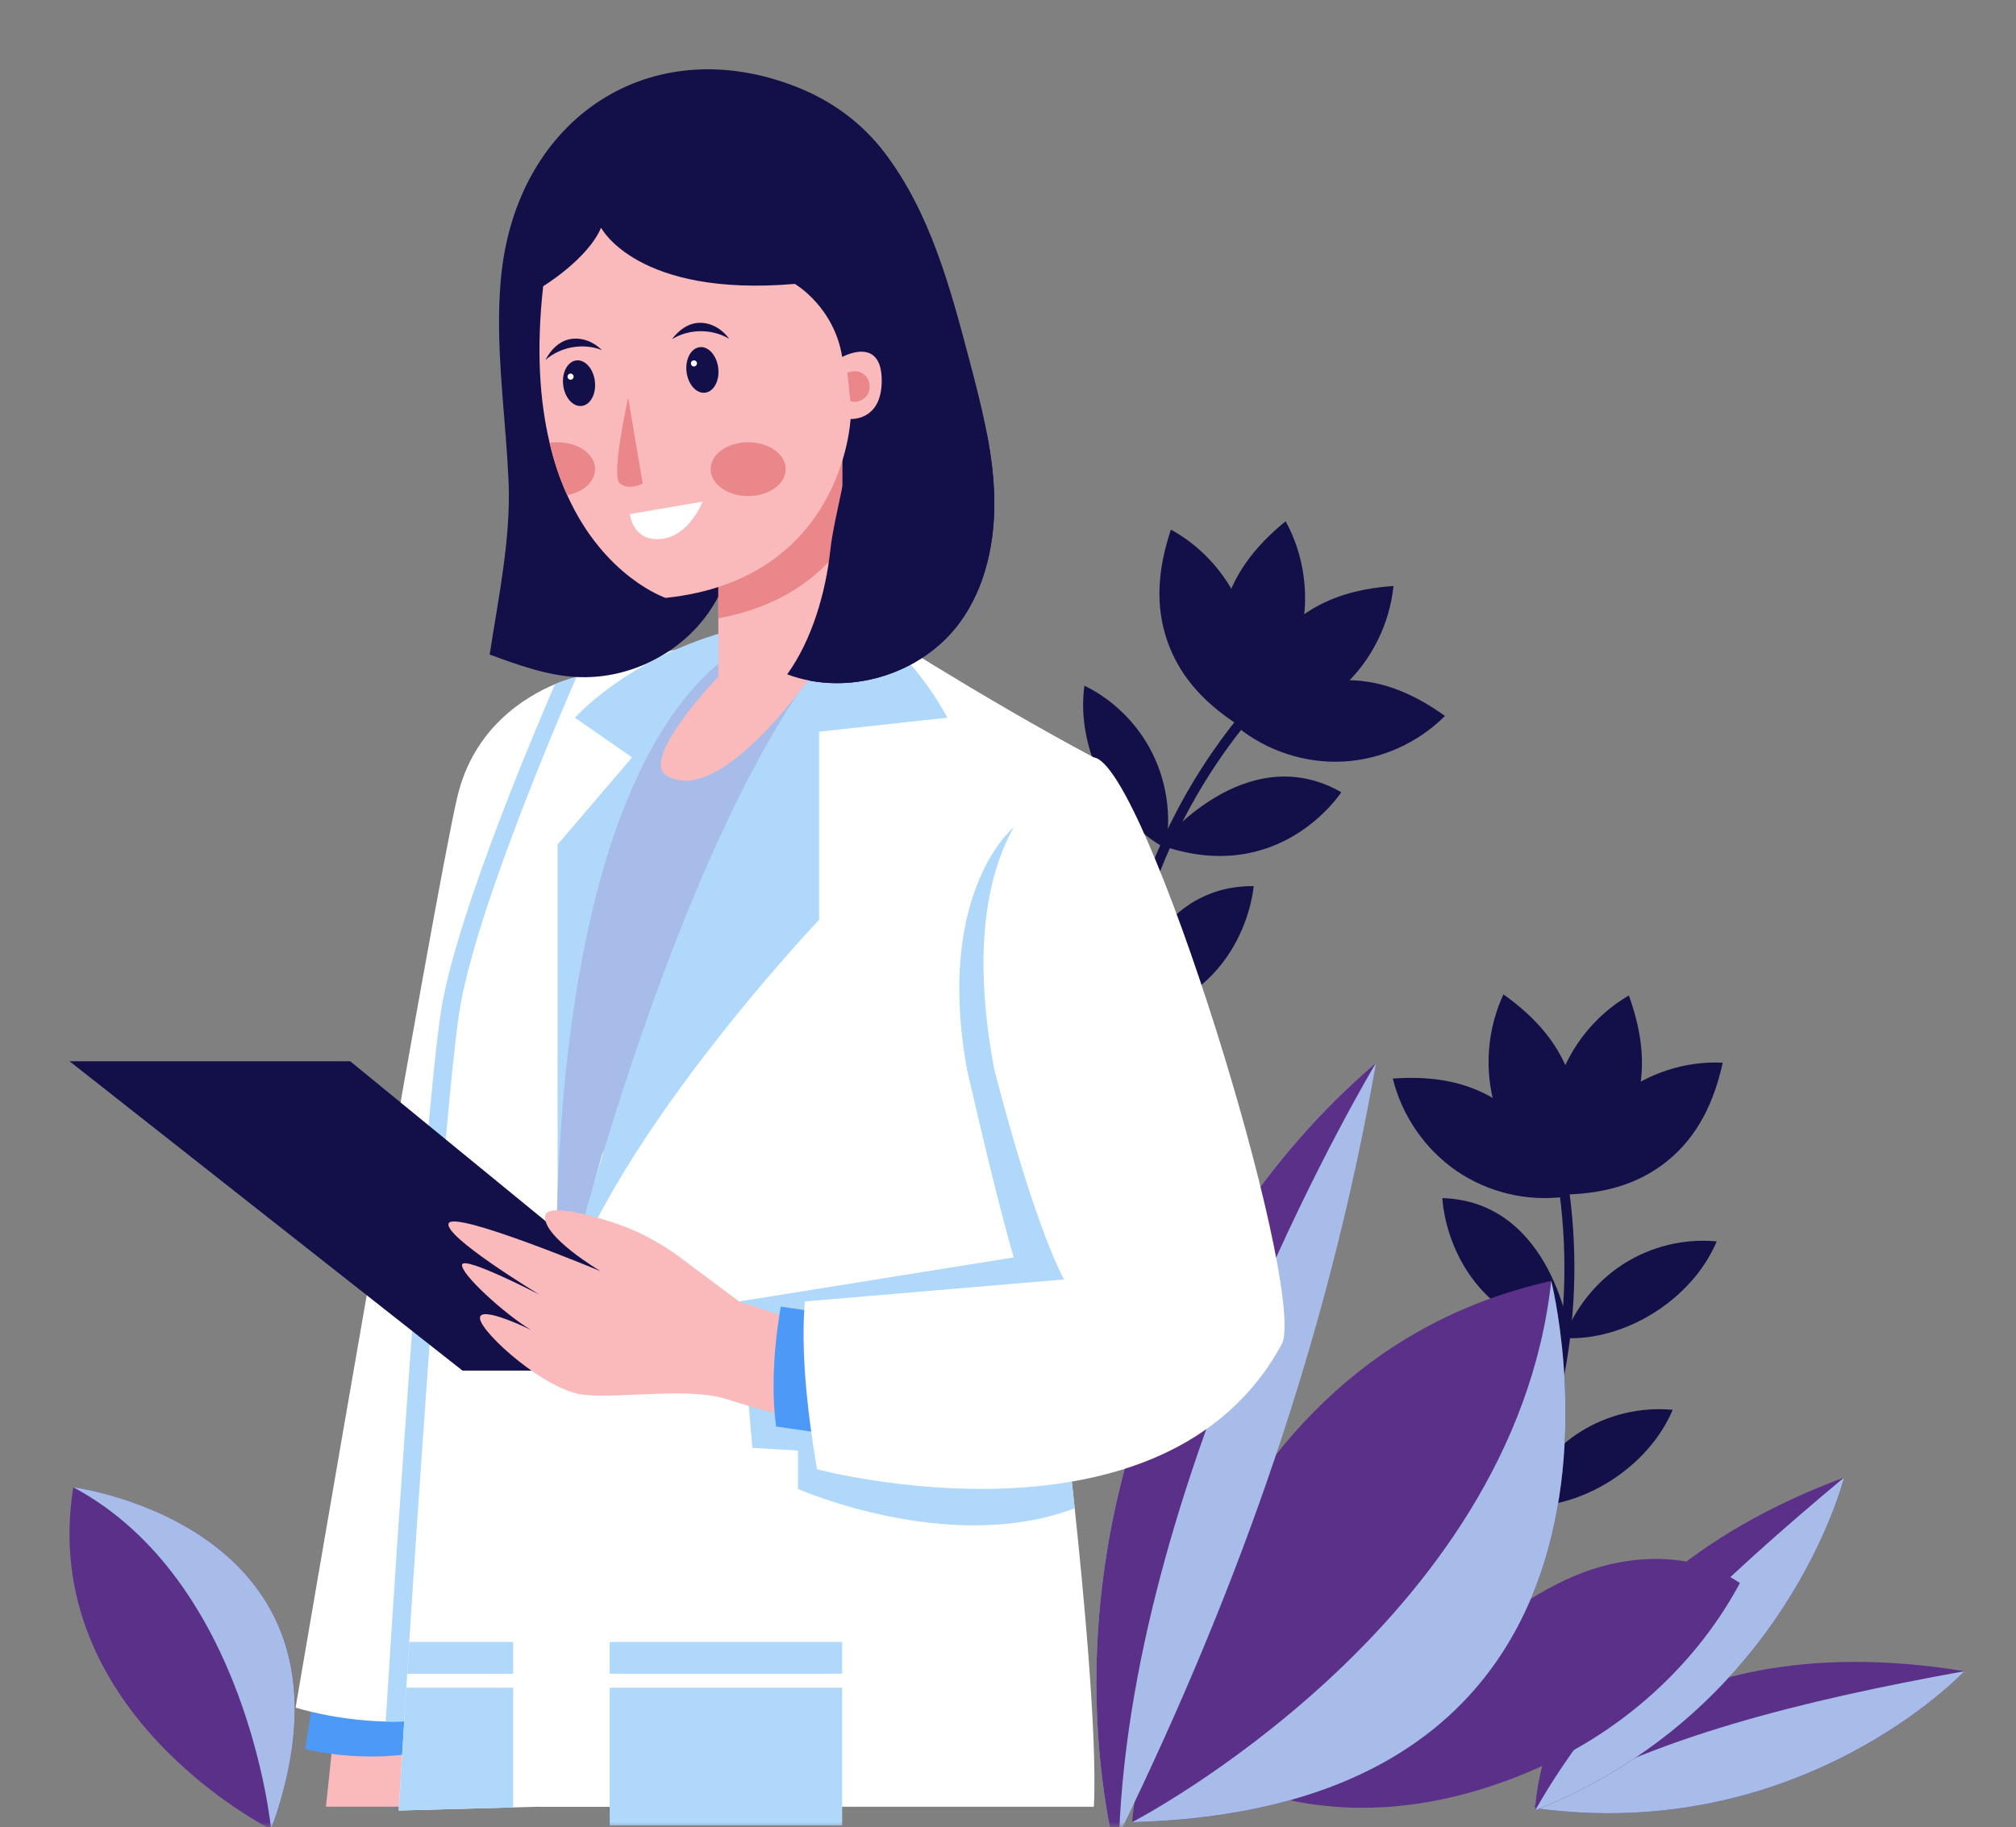 <?xml version="1.0" encoding="UTF-8"?> <svg xmlns="http://www.w3.org/2000/svg" width="203" height="184" viewBox="0 0 203 184" fill="none"><rect x="0" y="0" width="203" height="184" fill="#808080" stroke="none"/><mask id="mask0_84_910" style="mask-type:luminance" maskUnits="userSpaceOnUse" x="0" y="0" width="203" height="184"><path d="M203 0H0V184H203V0Z" fill="white"></path></mask><g mask="url(#mask0_84_910)"><path d="M154.433 182.08C154.433 182.08 165.176 162.989 197.806 168.308C197.806 168.308 181.356 185.849 154.433 182.08Z" fill="#5A3089"></path><path d="M154.433 182.08C166.192 174.974 181.579 171.248 197.806 168.308C197.806 168.308 181.356 185.849 154.433 182.08Z" fill="#A7BCE9"></path><path d="M154.588 182.317C154.588 182.317 154.675 160.354 185.687 148.802C185.687 148.802 179.876 172.245 154.588 182.317Z" fill="#5A3089"></path><path d="M154.588 182.317C161.382 170.292 172.978 159.413 185.687 148.802C185.687 148.802 179.876 172.245 154.588 182.317Z" fill="#A7BCE9"></path><path d="M155.889 110.377C155.695 109.759 154.729 110.023 154.925 110.646C162.867 135.997 152.168 163.766 129.342 176.956C128.783 177.28 129.286 178.153 129.847 177.828C153.047 164.422 163.962 136.149 155.889 110.377Z" fill="#130F49"></path><path d="M157.475 134.762C158.613 131.682 160.779 129.001 163.536 127.255C166.293 125.51 169.626 124.712 172.865 125.023C170.412 130.827 163.713 135.072 157.475 134.762Z" fill="#130F49"></path><path d="M153.04 151.726C154.178 148.645 156.343 145.964 159.101 144.219C161.858 142.473 165.191 141.676 168.43 141.986C165.977 147.789 159.277 152.036 153.04 151.726Z" fill="#130F49"></path><path d="M158.145 134.762C158.145 134.762 156.402 121.017 145.24 120.661C145.24 120.661 145.597 132.142 158.145 134.762Z" fill="#130F49"></path><path d="M152.49 152.019C152.49 152.019 157.54 139.134 147.94 133.37C147.94 133.37 142.76 143.593 152.49 152.019Z" fill="#130F49"></path><path d="M157.312 120.42C154.069 118.389 151.605 115.122 150.524 111.424C149.444 107.727 149.758 103.631 151.389 100.146C154.628 102.451 157.166 105.253 158.289 109.092C159.413 112.931 158.791 116.706 157.312 120.42Z" fill="#130F49"></path><path d="M157.405 120.31C155.894 116.77 155.721 112.666 156.927 109.007C158.133 105.35 160.708 102.171 164.019 100.254C165.372 104.017 165.868 107.783 164.617 111.581C163.365 115.381 160.719 118.118 157.405 120.31Z" fill="#130F49"></path><path d="M157.201 120.31C157.818 116.505 159.861 112.954 162.829 110.531C165.797 108.108 169.661 106.834 173.472 107.024C172.604 110.93 171.013 114.373 167.932 116.89C164.851 119.408 161.163 120.271 157.201 120.31Z" fill="#130F49"></path><path d="M157.534 120.529C153.751 121.032 149.797 120.081 146.644 117.909C143.491 115.738 141.169 112.367 140.248 108.625C144.199 108.337 147.919 108.882 151.194 111.136C154.468 113.388 156.351 116.708 157.534 120.529Z" fill="#130F49"></path><path d="M131.223 65.412C131.706 64.985 132.396 65.716 131.91 66.147C112.123 83.674 107.042 113.027 119.805 136.26C120.118 136.83 119.24 137.313 118.926 136.742C105.953 113.129 111.108 83.23 131.223 65.412Z" fill="#130F49"></path><path d="M117.368 85.441C117.973 82.21 117.496 78.783 116.031 75.847C114.567 72.911 112.125 70.484 109.196 69.053C108.32 75.301 111.874 82.44 117.368 85.441Z" fill="#130F49"></path><path d="M112.467 102.271C113.072 99.04 112.595 95.613 111.131 92.677C109.667 89.741 107.225 87.314 104.296 85.883C103.418 92.132 106.973 99.272 112.467 102.271Z" fill="#130F49"></path><path d="M116.795 85.089C116.795 85.089 125.332 74.244 135.061 79.782C135.061 79.782 128.872 89.417 116.795 85.089Z" fill="#130F49"></path><path d="M112.787 102.811C112.787 102.811 115.071 89.146 126.238 89.241C126.238 89.241 125.428 100.698 112.787 102.811Z" fill="#130F49"></path><path d="M124.859 73.258C128.674 73.217 132.456 71.714 135.276 69.116C138.096 66.519 139.926 62.851 140.318 59.016C136.366 59.291 132.758 60.36 129.83 63.056C126.901 65.752 125.498 69.306 124.859 73.258Z" fill="#130F49"></path><path d="M124.835 73.115C127.942 70.878 130.194 67.458 131.037 63.697C131.88 59.936 131.306 55.87 129.457 52.497C126.371 55.008 124.016 57.969 123.14 61.874C122.263 65.778 123.124 69.504 124.835 73.115Z" fill="#130F49"></path><path d="M125.009 73.221C126.432 69.644 126.504 65.537 125.208 61.91C123.912 58.284 121.259 55.171 117.902 53.339C116.642 57.135 116.239 60.912 117.584 64.678C118.929 68.444 121.642 71.113 125.009 73.221Z" fill="#130F49"></path><path d="M124.613 73.234C127.591 75.645 131.461 76.901 135.271 76.694C139.081 76.487 142.795 74.819 145.501 72.101C142.269 69.786 138.807 68.304 134.851 68.518C130.895 68.731 127.583 70.584 124.613 73.234Z" fill="#130F49"></path><path d="M130 181.331C134.873 177.057 139.746 172.783 144.619 168.508C148.951 164.709 153.386 160.843 158.696 158.65C164.006 156.457 170.441 156.195 175.2 159.431C170.921 167.395 163.959 173.785 155.826 177.603C147.694 181.42 138.781 183.165 130 181.331Z" fill="#5A3089"></path><path d="M114 183.514C114 183.514 117.63 137.651 156.2 129C156.2 129 169.66 181.978 114 183.514Z" fill="#5A3089"></path><path d="M114 183.514C114 183.514 152.45 163.614 156.2 129C156.2 129 169.66 181.978 114 183.514Z" fill="#A7BCE9"></path><path d="M27.297 184.234C27.297 184.234 3.757 172.507 7.379 149.782C7.379 149.782 38.329 153.769 27.297 184.234Z" fill="#5A3089"></path><path d="M27.297 184.234C27.297 184.234 24.931 159.179 7.379 149.782C7.379 149.782 38.329 153.769 27.297 184.234Z" fill="#A7BCE9"></path><path d="M138.562 107.032C133.732 134.542 124.882 159.707 112.692 184.73C112.512 185.114 112.322 185.498 112.132 185.882C112.122 185.852 112.122 185.822 112.112 185.791C106.002 157.322 116.562 125.85 138.562 107.032Z" fill="#A7BCE9"></path><path d="M138.562 107.032C138.562 107.032 114.112 147.62 112.692 184.73L112.112 185.791C106.002 157.322 116.562 125.85 138.562 107.032Z" fill="#5A3089"></path><path d="M33.561 174.927L32.821 181.953H42.424V174.927H33.561Z" fill="#FAB9BA"></path><path d="M31.571 170.722L30.735 176.147C30.735 176.147 37.902 178.035 44.595 175.841L43.962 167.797L31.571 170.722Z" fill="#4D99F7"></path><path d="M58.165 75.112L45.675 172.729C43.325 173.265 40.975 173.427 38.835 173.376C33.715 173.255 29.765 171.971 29.765 171.971C29.765 171.971 43.695 90.291 46.045 80.276C47.685 73.282 52.895 70.16 55.885 68.906C57.175 68.371 58.055 68.179 58.055 68.179L58.165 75.112Z" fill="white"></path><path d="M58.165 75.112L45.675 172.729C43.325 173.265 40.975 173.427 38.835 173.376C38.905 172.315 38.975 171.173 39.055 169.97C39.085 169.516 39.115 169.041 39.145 168.566C39.215 167.545 39.285 166.473 39.345 165.362C40.745 143.835 43.165 108.604 44.535 101.075C46.315 91.252 54.205 72.777 55.885 68.906C57.175 68.371 58.055 68.179 58.055 68.179L58.165 75.112Z" fill="#AFD8FB"></path><path d="M79.115 64.045L72.894 181.956H54.325L51.675 182.027L40.145 182.34C40.145 182.34 40.444 177.418 40.914 169.97C40.944 169.515 40.974 169.04 41.005 168.565C41.075 167.545 41.145 166.473 41.205 165.362C42.605 143.835 45.025 108.604 46.395 101.075C48.395 90.069 58.054 68.178 58.054 68.178C69.465 64.186 79.115 64.045 79.115 64.045Z" fill="white"></path><path d="M110.145 181.957H54.325L56.145 132.809C56.145 132.809 59.645 109.312 64.145 99.458C68.645 89.604 86.443 62.267 86.443 62.267C86.443 62.267 98.775 70.24 110.145 76.284L107.985 146.22L107.895 148.979C107.895 148.979 108.025 150.081 108.215 151.9C108.925 158.53 110.535 174.72 110.145 181.957Z" fill="white"></path><path d="M108.215 151.9C95.595 156.691 80.355 149.95 80.355 149.95V146.089L75.765 145.816L75.335 140.904L75.765 138.034L106.435 142.865L107.985 146.22L107.895 148.979C107.895 148.979 108.025 150.081 108.215 151.9Z" fill="#AFD8FB"></path><path d="M102.083 83.313C102.083 83.313 94.125 89.766 97.376 107.731C100.626 121.942 102.083 126.635 102.083 126.635L74.417 131.071L75.672 136.768L117.908 135.22L107.592 94.271L102.083 83.313Z" fill="#AFD8FB"></path><path d="M56.145 132.809V85.056L63.645 76.28L57.895 72.28C57.895 72.28 64.644 64.593 77.894 62.571L71.555 79.957C71.555 79.957 57.083 107.522 56.145 132.809Z" fill="#AFD8FB"></path><path d="M56.145 132.809C56.145 132.809 52.797 67.294 81.897 62.267L83.778 68.181L60.608 116.311L56.145 132.809Z" fill="#A7BCE9"></path><path d="M86.442 62.267C86.442 62.267 91.644 65.316 95.394 72.28L82.478 73.687V92.636C82.478 92.636 60.145 116.134 56.145 132.809C56.145 132.809 68.677 79.723 86.442 62.267Z" fill="#AFD8FB"></path><path d="M35.263 106.879H7L46.57 138.035H73.33L35.263 106.879Z" fill="#130F49"></path><path d="M84.802 165.362H61.395V168.561H84.802V165.362Z" fill="#AFD8FB"></path><path d="M84.802 169.969H61.395V183.849H84.802V169.969Z" fill="#AFD8FB"></path><path d="M51.675 165.362V168.565H41.005C41.075 167.545 41.145 166.473 41.205 165.362H51.675Z" fill="#AFD8FB"></path><path d="M51.675 169.97V182.027L40.145 182.34C40.145 182.34 40.444 177.419 40.914 169.97H51.675Z" fill="#AFD8FB"></path><path d="M80.405 8.832C83.759 10.182 86.758 12.349 89.027 15.313C93.641 21.341 95.682 28.924 97.618 36.289C98.78 40.708 99.949 45.173 100.106 49.742C100.263 54.311 99.322 59.061 96.62 62.728C92.756 67.972 85.33 70.19 79.267 67.911C81.762 64.456 83.143 59.683 83.607 55.432C84.071 51.179 83.802 46.884 83.533 42.615C79.919 43.554 76.63 45.429 74.023 48.128C75.305 52.835 73.828 58.625 70.799 62.429C67.77 66.232 62.878 68.441 58.054 68.181C55.037 68.019 52.146 66.964 49.307 65.919C50.181 60.212 51.463 54.199 51.208 48.43C50.959 42.794 50.169 37.177 50.257 31.536C50.276 30.335 50.338 29.127 50.453 27.924C51.995 11.866 65.575 2.863 80.405 8.832Z" fill="#130F49"></path><path d="M84.805 43.519V63.58C84.805 63.58 73.335 82.075 67.045 78.063C64.505 76.284 72.335 68.148 72.335 68.148V50.199L84.805 43.519Z" fill="#FAB9BA"></path><path d="M84.805 43.519V55C82.395 58.183 78.535 61.135 72.335 62.266V50.199L84.805 43.519Z" fill="#E9878A"></path><path d="M99.425 43.948L85.641 42.193C85.875 46.022 84.022 51.621 83.606 55.432C83.142 59.685 81.762 64.457 79.266 67.912C85.329 70.191 92.756 67.972 96.619 62.729C99.321 59.063 100.262 54.313 100.105 49.743C100.039 47.793 99.781 45.864 99.425 43.948Z" fill="#130F49"></path><path d="M88.785 38.345C88.778 42.424 85.645 42.195 85.645 42.195C85.645 42.195 84.965 58.335 67.025 60.215C67.025 60.215 60.845 58.143 57.115 49.866C56.415 48.33 55.805 46.591 55.345 44.6C54.355 40.457 53.975 35.282 54.695 28.824C54.695 28.824 59.175 26.106 60.525 22.932C60.525 22.932 64.115 29.956 80.035 28.592C80.035 28.592 83.992 30.884 84.805 35.95C84.805 35.95 88.793 33.739 88.785 38.345Z" fill="#FAB9BA"></path><path d="M63.254 40.058C63.254 40.058 61.482 47.957 62.42 48.694C63.358 49.43 64.713 48.694 64.713 48.694L63.254 40.058Z" fill="#E9878A"></path><path d="M79.118 47.249C79.118 48.745 77.425 49.959 75.337 49.959C73.249 49.959 71.556 48.746 71.556 47.249C71.556 45.754 73.249 44.54 75.337 44.54C77.425 44.54 79.118 45.753 79.118 47.249Z" fill="#E9878A"></path><path d="M59.925 47.248C59.925 48.502 58.735 49.563 57.115 49.866C56.415 48.33 55.805 46.591 55.345 44.6C55.595 44.56 55.865 44.54 56.145 44.54C58.235 44.54 59.925 45.753 59.925 47.248Z" fill="#E9878A"></path><path d="M85.314 37.558C85.9 37.238 86.691 37.361 87.153 37.846C87.615 38.331 87.707 39.134 87.37 39.714C87.031 40.293 86.29 40.598 85.647 40.424C85.51 39.545 85.451 38.437 85.314 37.558Z" fill="#E9878A"></path><path d="M63.43 51.772L70.745 50.517C70.745 50.517 69.41 54.031 66.538 54.282C63.666 54.533 63.43 51.772 63.43 51.772Z" fill="white"></path><path d="M72.323 37.06C72.475 38.327 71.884 39.44 71.003 39.548C70.122 39.657 69.284 38.718 69.132 37.452C68.98 36.186 69.571 35.072 70.452 34.964C71.333 34.856 72.171 35.794 72.323 37.06Z" fill="#130F49"></path><path d="M70.182 36.599C70.182 36.77 70.045 36.908 69.876 36.908C69.707 36.908 69.57 36.77 69.57 36.599C69.57 36.428 69.707 36.29 69.876 36.29C70.045 36.29 70.182 36.428 70.182 36.599Z" fill="white"></path><path d="M59.901 38.394C60.053 39.66 59.462 40.774 58.581 40.882C57.7 40.99 56.862 40.051 56.71 38.786C56.558 37.52 57.149 36.406 58.03 36.298C58.911 36.19 59.749 37.129 59.901 38.394Z" fill="#130F49"></path><path d="M57.76 37.933C57.76 38.104 57.623 38.242 57.454 38.242C57.285 38.242 57.148 38.104 57.148 37.933C57.148 37.762 57.285 37.624 57.454 37.624C57.623 37.624 57.76 37.762 57.76 37.933Z" fill="white"></path><path d="M73.426 34.125C71.688 33.085 69.383 33.101 67.659 34.164C68.369 33.224 69.352 32.497 70.522 32.51C71.691 32.523 72.737 33.17 73.426 34.125Z" fill="#130F49"></path><path d="M60.607 35.254C58.724 34.516 56.452 34.914 54.925 36.25C55.472 35.205 56.324 34.324 57.48 34.143C58.636 33.961 59.772 34.426 60.607 35.254Z" fill="#130F49"></path><path d="M79.723 132.809L74.416 131.071L68.511 126.654C66.341 125.031 63.916 123.792 61.336 122.99C58.418 122.082 55.05 121.302 54.898 122.478C54.628 124.569 60.475 128.024 60.475 128.024C60.475 128.024 45.813 121.905 45.184 123.192C44.555 124.478 54.324 130.387 54.324 130.387C54.324 130.387 46.803 126.487 46.534 127.346C46.264 128.205 50.872 132.395 53.46 133.933C53.46 133.933 48.153 131.322 48.333 132.809C48.513 134.296 54.989 140.114 58.857 140.478C62.725 140.842 69.381 139.694 73.159 140.904C76.937 142.114 80.355 142.915 80.355 142.915L79.723 132.809Z" fill="#FAB9BA"></path><path d="M82.95 132.22L78.625 131.594C78.625 131.594 77.371 137.964 78.15 143.667L83.777 144.482L82.95 132.22Z" fill="#4D99F7"></path><path d="M110.145 76.28C110.145 76.28 94.895 79.957 100.123 107.731C104.395 124.219 107.145 128.851 107.145 128.851L81.041 131.07C80.644 135.956 81.219 141.744 82.264 147.968C82.264 147.968 117.369 157.369 129.145 135.219C131.326 128.785 115.355 76.971 110.145 76.28Z" fill="white"></path></g></svg> 